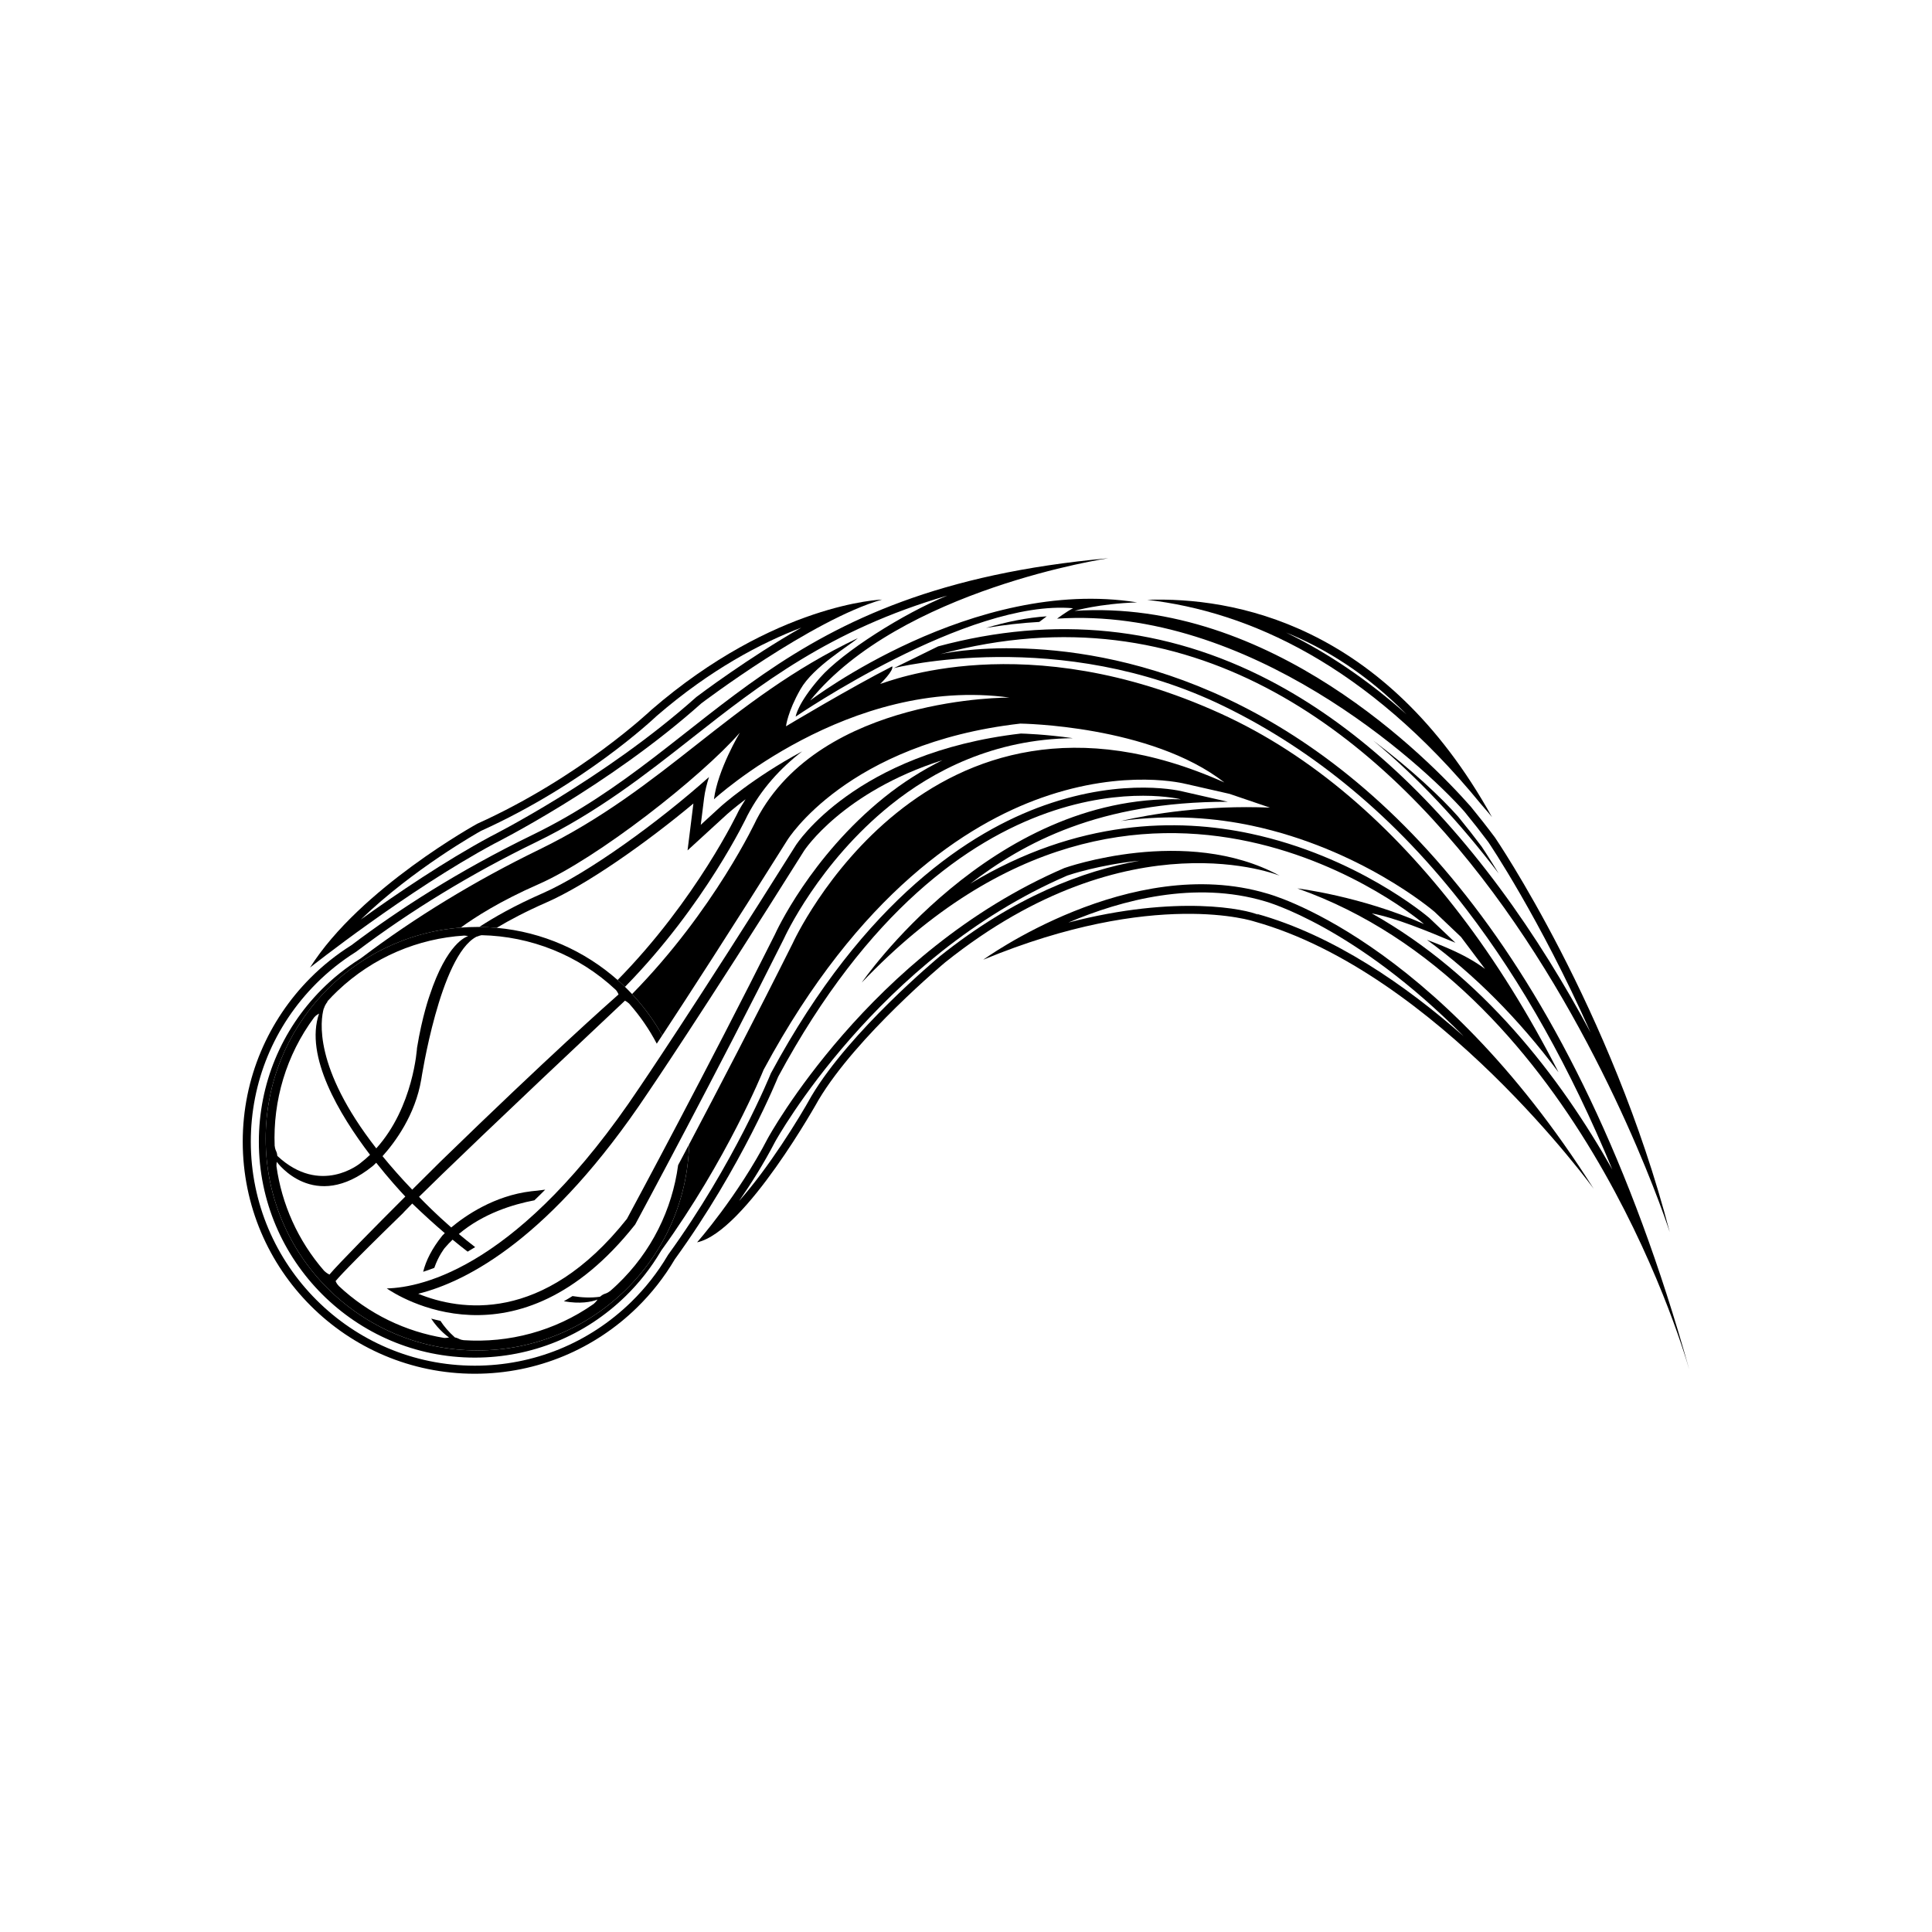 <?xml version="1.0" encoding="utf-8"?>
<!-- Generator: Adobe Illustrator 16.0.0, SVG Export Plug-In . SVG Version: 6.00 Build 0)  -->
<!DOCTYPE svg PUBLIC "-//W3C//DTD SVG 1.1//EN" "http://www.w3.org/Graphics/SVG/1.1/DTD/svg11.dtd">
<svg version="1.1" id="Layer_1" xmlns="http://www.w3.org/2000/svg" xmlns:xlink="http://www.w3.org/1999/xlink" x="0px" y="0px"
	 width="864px" height="864px" viewBox="0 0 864 864" enable-background="new 0 0 864 864" xml:space="preserve">
<g>
	<path d="M662.234,359.531c3.262,3.693,4.994,5.882,4.994,5.882c-48.205-86.987-116.348-98.468-154.156-97.167
		C558.564,273.55,611.193,297.104,662.234,359.531z M575.09,282.857c17.641,7.15,36.189,18.604,53.896,36.593
		C611.729,304.132,593.744,291.918,575.09,282.857z"/>
	<path d="M313.688,314.508c0,0,49.37-37.4,80.785-46.377c0,0-47.87,1.498-103.226,49.37c0,0-31.418,29.917-77.795,50.865
		c0,0-52.363,28.801-74.803,64.329c0,0,43.385-34.409,82.283-55.352C220.932,377.344,271.797,351.909,313.688,314.508z
		 M161.357,411.215c23.527-22.738,52.811-39.122,53.755-39.643c45.836-20.741,76.649-49.589,78.526-51.37
		c24.166-20.891,46.918-32.748,64.719-39.52c-23.739,13.543-45.495,29.925-46.848,30.953l-0.115,0.086l-0.108,0.096
		c-41.027,36.633-91.462,62.048-92.065,62.351C198.964,385.075,177.419,399.683,161.357,411.215z"/>
	<path d="M572.27,391.605c-41.912-22.774-96.283-3.418-96.283-3.418c-87.22,37.577-132.531,120.705-132.531,120.705
		c-13.593,26.188-31.715,46.68-31.715,46.68c21.521-4.554,54.371-63.765,54.371-63.765c16.989-28.464,56.634-61.488,56.634-61.488
		C505.439,364.277,572.27,391.605,572.27,391.605z M420.439,427.546c-1.638,1.367-40.316,33.75-57.484,62.51
		c-5.832,10.51-19.277,32.262-32.45,47.055c5.205-7.495,10.964-16.563,16.118-26.492c0.447-0.822,45.746-82.429,130.692-119.073
		c1.043-0.361,14.336-4.832,32.324-6.634C484.42,389.355,453.629,401.041,420.439,427.546z"/>
	<path d="M566.607,399.575c-61.168-18.215-126.871,29.604-126.871,29.604c77.029-31.881,121.205-17.079,121.205-17.079
		c81.561,22.773,151.787,119.562,151.787,119.562C641.369,418.934,566.607,399.575,566.607,399.575z M563.492,409.551l-0.73-0.426
		c-5.227-2.374-35.883-9.302-84.99,3.446c23.984-10.197,56.727-18.796,87.926-9.506c0.541,0.143,40.295,11.171,88.914,60.413
		c-25.955-22.889-58.174-45.209-92.701-54.848l0.852,0.496C563.129,409.292,563.379,409.438,563.492,409.551z"/>
	<path d="M528.092,357.444c-84.957-2.28-142.726,81.984-142.726,81.984c126.871-133.226,251.468-26.188,251.468-26.188
		c-28.316-12.526-56.637-15.941-56.637-15.941c122.934,43.359,170.926,200.238,175.25,215.193
		C651.082,239.14,420.481,292.541,420.481,292.541c224.287-60.352,326.228,258.478,326.228,258.478
		c-26.051-100.201-78.154-176.493-78.154-176.493c-3.607-4.834-7.23-9.42-10.852-13.854
		c-18.863-21.349-89.303-93.316-177.188-87.488c0,0,10.902-3.211,28.027-3.797c-73.34-11.692-146.222,43.877-146.222,43.877
		c40.409-49.793,133.3-63.615,133.3-63.615c-151.035,13.665-174.256,83.252-257.51,123.735
		c-32.982,16.037-59.772,33.313-80.934,49.299c-6.678,4.199-12.86,9.122-18.397,14.688c-18.681,18.767-30.228,44.64-30.228,73.202
		c0,57.317,46.461,103.776,103.774,103.776c28.213,0,53.777-11.271,72.484-29.547c6.558-6.402,12.266-13.661,16.949-21.608
		c30.149-41.64,46.226-81.637,46.226-81.637C428.412,332.392,528.092,357.444,528.092,357.444z M344.714,480.024l-0.073,0.192
		c-0.163,0.398-16.283,40.095-45.806,80.863l-0.098,0.138l-0.086,0.148c-4.503,7.637-10.006,14.654-16.359,20.861
		c-18.831,18.388-43.678,28.514-69.966,28.514c-55.232,0-100.167-44.935-100.167-100.167c0-26.66,10.362-51.756,29.175-70.654
		c5.319-5.346,11.294-10.116,17.763-14.182l0.13-0.083l0.125-0.091c24.331-18.383,51.359-34.848,80.331-48.932
		c27.648-13.446,49.08-30.309,69.809-46.622c30.407-23.93,61.685-48.394,114.148-63.656c-19.573,7.957-46.89,25.26-56.99,36.805
		c-10.104,11.549-10.827,17.32-10.827,17.32c0.465-0.324,77.073-52.667,124.083-48.47c-2.75,1.338-7.176,4.655-7.176,4.655
		c85.902-5.692,163.115,64.716,182.182,86.291c3.953,4.834,7.469,9.324,10.662,13.605c0.342,0.501,23.025,34.056,45.746,85.195
		C700.186,440.996,686.635,418.619,670.6,397c-31.4-42.343-66.012-73.542-102.859-92.733c-46.275-24.1-96.135-29.217-148.196-15.211
		l-19.844,9.74c0.565-0.133,74.133-18.811,147.651,17.033c40.098,19.548,76.85,49.636,108.51,90.948
		c24.727,32.272,46.518,71.177,65.172,116.24c-23.242-41.231-58.086-86.785-107.57-114.55c10.857,2.083,24.137,7.615,37.414,13.148
		l-11.697-11.117c-1.312-1.122-32.658-27.594-79.994-37.703c-32.438-6.924-77.189-6.674-125.311,22.405
		c24.092-18.442,57.666-36.655,115.203-36.655l-19.818-4.512c-0.227-0.079-25.793-6.782-62.264,6.132
		c-32.51,11.51-80.094,41.615-122.186,119.682L344.714,480.024z"/>
	<path d="M468.107,275.623c-8.787,0.575-17.994,2.461-27.166,5.193c8-1.34,15.947-2.262,23.828-2.69
		C466.377,276.921,466.85,276.567,468.107,275.623z"/>
	<path d="M670.23,390.644c-4.658-7.647-7.555-11.936-7.637-12.051c-3.107-4.163-6.564-8.572-10.475-13.357
		c-7.393-8.363-20.719-21.039-38.016-34.066C633.707,347.418,652.473,367.289,670.23,390.644z"/>
	<path d="M530.434,350.62l-0.373-0.103l19.818,4.509l18.057,6.147c-28.852-1.205-53.049,2.867-66.779,5.978
		c22.838-3.15,43.039-1.247,58.783,2.117c48.219,10.295,80.244,37.344,81.586,38.49c0.139,0.125,11.836,11.242,11.836,11.242
		l10.748,14.3c-9.615-7.211-22.193-11.49-25.963-13c21.305,15.576,40.977,35.345,58.838,59.226
		c-13.441-26.236-28.145-49.886-43.988-70.56c-30.537-39.852-66.096-71.203-107.223-89.898
		c-87.236-39.647-149.141-13.937-152.154-13.2c0,0,6.138-5.889,5.402-7.871c-18.277,9.287-47.235,26.61-47.525,26.807
		c0,0,0.72-6.494,6.493-16.596c5.771-10.104,22.008-19.556,25.654-22.851c-29.183,13.893-50.821,30.879-71.921,47.482l-0.005,0.005
		c-20.876,16.428-42.463,33.414-70.455,47.024c-28.763,13.986-55.589,30.328-79.736,48.57l-0.121,0.088l-0.253,0.172l-0.13,0.088
		c-6.243,3.919-12.004,8.518-17.134,13.671c-18.137,18.221-28.125,42.411-28.125,68.112c0,53.245,43.316,96.562,96.562,96.562
		c25.341,0,49.292-9.762,67.443-27.485c6.128-5.985,11.435-12.752,15.776-20.114l0.087-0.147l0.184-0.285l0.102-0.138
		c29.185-40.307,45.217-79.698,45.377-80.097l0.145-0.369l0.197-0.363c42.638-79.078,91.049-109.65,124.155-121.369
		C503.424,343.44,530.195,350.539,530.434,350.62z M354.481,421.882c-16.256,32.51-33.451,65.514-46.316,89.898
		c-1.348,51.12-43.21,92.145-94.656,92.145c-52.299,0-94.695-42.392-94.695-94.688c0-49.783,38.414-90.588,87.217-94.4
		c6.227-4.545,17.599-11.882,34.718-19.373c26.456-11.574,72.75-47.946,90.11-67.79c0,0-9.922,16.534-11.574,29.763
		c0,0,60.349-55.39,132.27-45.471c0,0-84.322-0.826-113.255,54.561c0,0-18.724,40.458-55.644,78.023
		c5.21,5.567,9.755,11.765,13.51,18.466c11.536-17.544,30.218-46.364,55.916-87.29c0,0,26.546-43.262,104.2-52.134
		c0,0,58.301,0.627,91.27,26.33C414.16,290.244,354.481,421.882,354.481,421.882z"/>
	<path d="M358.723,336.017c-22.118,11.859-36.153,24.432-36.437,24.695l-8.903,8.154l1.494-11.979
		c0.384-3.069,1.203-6.261,2.191-9.398c-22.059,19.726-54.055,43.085-74.54,52.046c-12.504,5.472-21.808,10.833-28.219,15.02
		c2.622,0.021,5.218,0.15,7.785,0.381c5.823-3.479,13.15-7.363,22.217-11.332c18.339-8.023,45.032-26.964,65.781-44.266
		c-0.418,3.374-2.617,20.96-2.617,20.96l17.811-16.31c0.062-0.059,3.02-2.685,8.146-6.555c-1.092,1.77-2.232,3.511-3.191,5.355
		c-0.212,0.451-18.757,39.542-54.051,75.479c1.125,0.994,2.226,2.015,3.303,3.061c35.877-36.569,54.558-76.201,54.775-76.667
		C340.478,352.772,349.074,343.475,358.723,336.017z"/>
	<path d="M275.943,574.556c-1.047,0.998-2.109,1.957-3.196,2.892l-0.015-0.024c-1.087,0.89-2.341,1.199-2.341,1.199
		c-0.831,0.296-1.576,0.836-2.1,1.299c-3.986,0.537-8.104,0.384-12.271-0.312c-1.295,0.813-2.587,1.594-3.872,2.317
		c7.369,1.301,12.259,0.313,15.066-0.746c-0.679,1.062-1.672,1.894-1.775,1.981c-17.336,12.167-37.912,17.527-58.085,16.18
		l-0.005-0.004c-1.399-0.123-2.51-0.792-2.51-0.792c-0.45-0.212-0.927-0.345-1.395-0.428c-2.757-2.459-4.869-4.949-6.474-7.422
		c-1.428-0.306-2.809-0.644-4.146-1.004c3.563,5.481,7.99,8.44,7.99,8.44c0.007-0.005,0.007-0.005,0.012,0
		c-0.789,0.182-1.621,0.216-2.142,0.211c-17.208-2.822-33.731-10.612-47.256-23.311l0.027-0.024
		c-0.819-0.812-1.256-1.771-1.379-2.095c0.625-0.797,5.021-5.966,30.097-30.339c0,0,0.494-0.624,4.185-4.337
		c5.125,4.918,9.963,9.319,14.557,13.238c-0.693,0.659-1.062,1.048-1.062,1.048c-4.758,5.913-7.399,11.339-8.608,16.229
		c1.583-0.5,3.244-1.08,4.975-1.749c1.849-5.385,4.617-8.844,4.617-8.844c1.136-1.328,2.321-2.592,3.553-3.776
		c2.315,1.911,4.56,3.692,6.74,5.363c1.104-0.645,2.222-1.312,3.361-2.026c-2.564-1.967-5.01-3.941-7.3-5.865
		c10.885-9.168,24.214-13.25,33.791-15.067c1.594-1.518,3.208-3.107,4.839-4.759c-3.83,0.49-6.188,0.71-6.188,0.71
		c-16.724,1.968-29.685,11.046-35.844,16.195c-6.919-6.049-12.063-11.268-14.399-13.711c10.106-9.993,35.074-34.115,92.099-87.72
		c0.809,0.418,1.507,0.993,1.856,1.308c4.931,5.572,9.044,11.602,12.368,17.931c0.778-1.179,1.598-2.423,2.454-3.726
		c-3.755-6.701-8.3-12.898-13.51-18.466c-1.029-1.099-2.083-2.173-3.162-3.223c-1.077-1.046-2.178-2.066-3.303-3.061
		c-14.688-12.983-33.435-21.475-54.096-23.333c-2.567-0.231-5.164-0.36-7.785-0.381c-0.268-0.002-0.533-0.01-0.801-0.01
		c-2.517,0-5.011,0.101-7.479,0.293c-48.803,3.812-87.217,44.617-87.217,94.4c0,52.297,42.396,94.688,94.695,94.688
		c51.446,0,93.308-41.024,94.656-92.145c-1.717,3.255-3.354,6.353-4.905,9.278C300.603,540.784,291.479,559.766,275.943,574.556z
		 M275.476,442.762c0.737,0.891,1.062,1.805,1.062,1.805c0.021,0.06,0.047,0.104,0.078,0.152
		c-4.207,3.699-30.942,27.389-79.595,74.703c0,0-5.402,5.346-12.676,12.6c-5.004-5.232-9.416-10.234-13.276-14.98
		c5.53-6.143,14.623-18.334,17.316-34.316c0,0,8.392-55.335,24.692-63.825c0.216-0.047,0.438-0.105,0.644-0.185
		c0,0,0.718-0.339,1.692-0.494C237.102,418.703,258.623,426.922,275.476,442.762z M144.76,451.088
		c0.118-0.191,0.182-0.31,0.182-0.31c0.398-1.45,1.537-2.833,1.537-2.833l-0.105-0.107c1.446-1.589,2.951-3.152,4.532-4.652
		c16.044-15.271,36.22-23.499,56.729-24.795c0.44,0.024,1.08,0.11,1.714,0.278c-0.848,0.231-9.459,3.024-17.229,26.542
		c0,0-3.314,9.172-5.631,23.434c0,0-1.529,26.409-18.216,44.91C139.99,477.295,143.368,456.064,144.76,451.088z M122.854,512.458
		l-0.025,0.01c-0.789-20.188,5.115-40.558,17.658-57.479c0.89-1.072,2.034-1.604,2.034-1.604c0.061-0.039,0.108-0.084,0.169-0.118
		c-6.561,19.042,9.093,45.185,22.794,63.175c-1.38,1.312-2.853,2.586-4.402,3.781c0,0-17.758,14.744-37.053-3.295
		c-0.057-0.609-0.177-1.308-0.45-1.942C123.579,514.985,122.944,513.859,122.854,512.458z M144.991,568.339l-0.01,0.01
		c-11.891-13.661-18.988-29.989-21.348-46.812c-0.01-0.339-0.014-1.128,0.137-1.951c0-0.001-0.004-0.006-0.004-0.006h0.005
		c0,0.002,0,0.004-0.001,0.006c0.173,0.24,16.681,23.03,42.895,1.897c0,0,0.59-0.507,1.583-1.49
		c5.538,6.993,10.45,12.397,13.013,15.112c-12.882,12.86-29.852,30.028-33.938,34.887
		C146.053,569.406,144.991,568.339,144.991,568.339z"/>
	<path d="M355.861,378.059l-0.018,0.027c-45.785,72.923-69.666,107.958-69.902,108.302c-53.354,79.949-96.783,89.406-112.979,89.8
		c4.482,3.098,58.328,38.118,111.094-28.588c2.302-4.269,36.179-67.153,66.452-127.705c0.556-1.229,15.654-34.017,47.701-59.833
		c18.901-15.226,46.141-29.563,81.624-29.947c-12.707-1.773-21.969-2.046-23.291-2.073
		C382.429,336.595,356.119,377.644,355.861,378.059z M395.422,356.6c-33.004,26.588-48.328,60.059-48.889,61.309
		c-29.787,59.578-63.381,122.005-66.167,127.174c-37.508,47.221-74.822,41.059-93.34,33.495
		c22.039-5.488,59.371-24.934,102.579-89.682c0.227-0.33,23.975-35.148,70.001-108.447l0.01-0.017
		c0.206-0.325,17.303-26.286,61.812-40.464C412.354,344.502,403.625,349.996,395.422,356.6z"/>
</g>
</svg>
